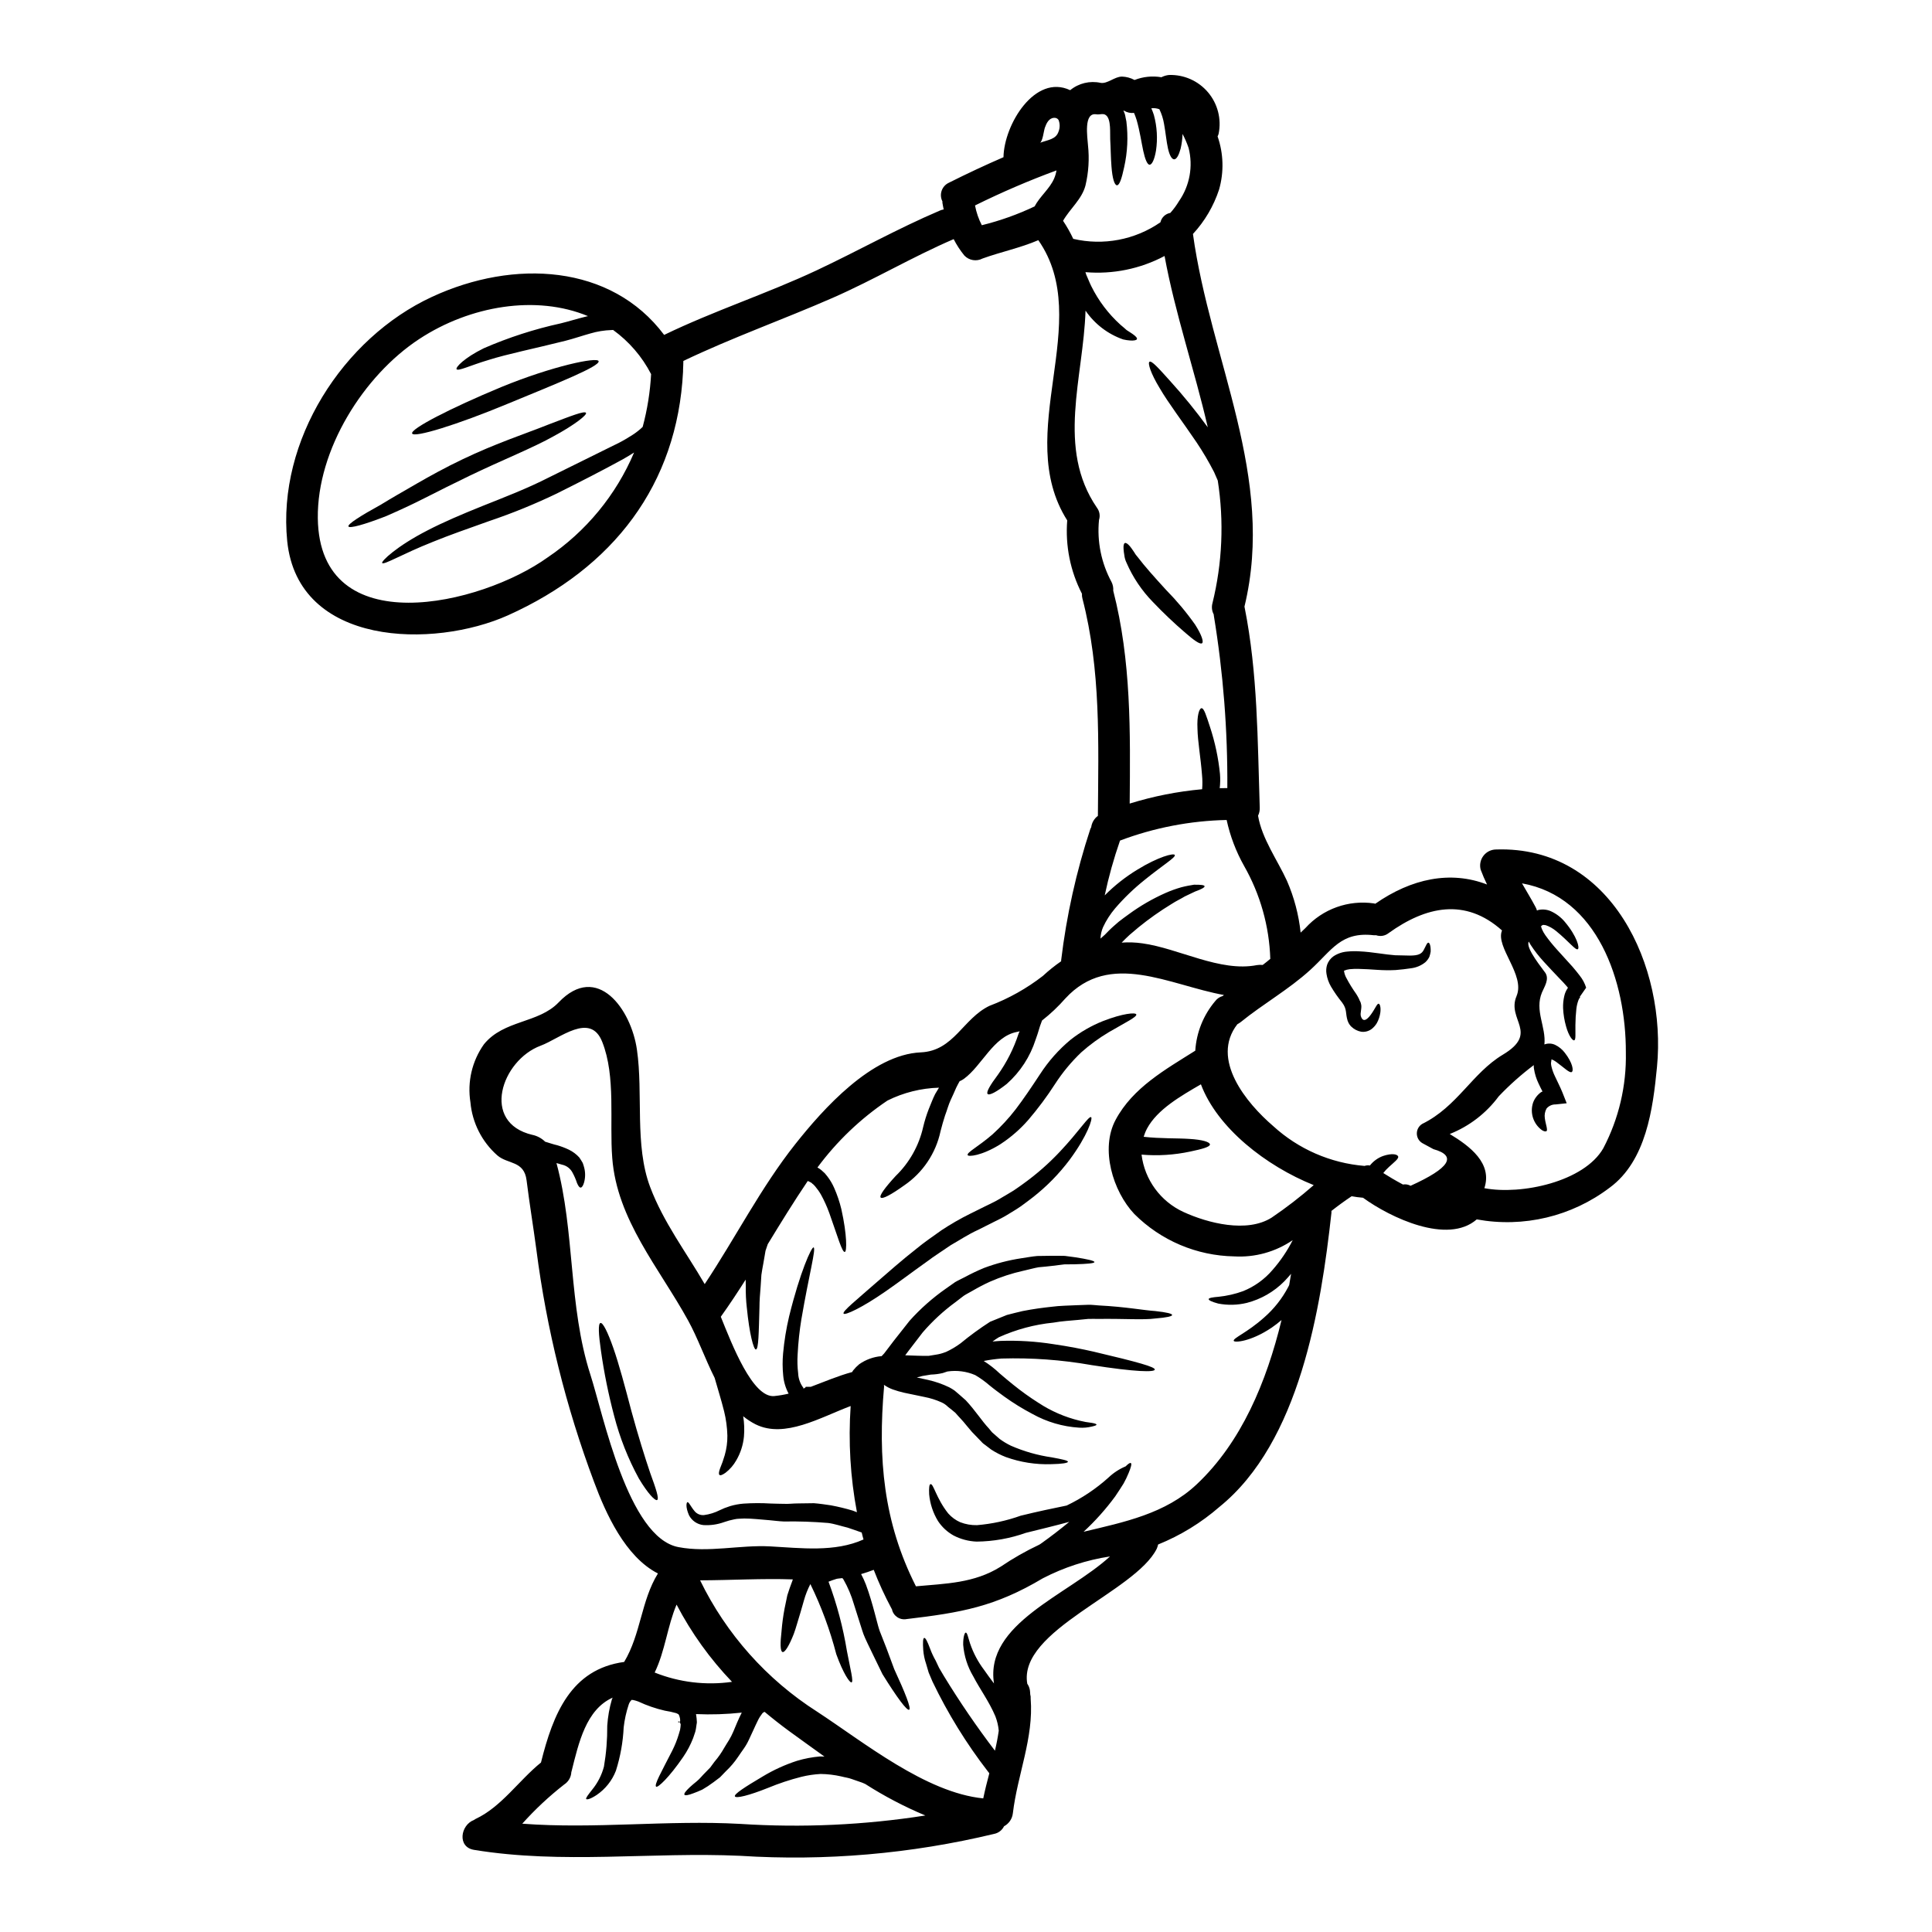 <?xml version="1.0" encoding="UTF-8"?>
<!-- Uploaded to: SVG Repo, www.svgrepo.com, Generator: SVG Repo Mixer Tools -->
<svg fill="#000000" width="800px" height="800px" version="1.1" viewBox="144 144 512 512" xmlns="http://www.w3.org/2000/svg">
 <g>
  <path d="m346.04 597.98-0.109 0.055v0.027c0.031-0.035 0.07-0.062 0.109-0.082zm0.113-0.059v0.031l-0.168 0.168c-0.453 0.574-0.84 1.195-1.152 1.855-0.789 1.574-1.465 3.211-2.34 5.012v-0.004c-0.387 0.859-0.859 1.68-1.402 2.449-0.508 0.73-1.043 1.465-1.52 2.195-0.93 1.375-2.004 2.637-3.211 3.773-0.535 0.562-1.043 1.098-1.551 1.605-0.59 0.449-1.18 0.875-1.715 1.297v-0.004c-0.953 0.719-1.949 1.375-2.984 1.969-0.902 0.422-1.715 0.727-2.394 0.984-1.324 0.508-2.164 0.645-2.336 0.367-0.168-0.281 0.336-0.957 1.379-1.945 0.508-0.477 1.18-1.039 1.941-1.656 0.758-0.617 1.41-1.492 2.254-2.309 0.395-0.422 0.816-0.844 1.262-1.297 0.367-0.508 0.789-1.039 1.18-1.602h0.008c0.961-1.125 1.809-2.344 2.531-3.633 0.426-0.676 0.82-1.379 1.266-2.055 0.426-0.707 0.801-1.441 1.125-2.199 0.617-1.465 1.324-3.262 2.25-5.066l0.004 0.004c-4.031 0.438-8.086 0.57-12.133 0.391 0.086 0.426 0.113 0.82 0.168 1.211l0.027 0.449 0.027 0.223v0.508l-0.027 0.055-0.109 0.73v0.008c-0.055 0.512-0.152 1.02-0.281 1.516-0.195 0.566-0.367 1.129-0.562 1.66v0.004c-0.684 1.766-1.57 3.449-2.644 5.008-3.769 5.492-6.691 8.164-7.148 7.871-0.648-0.395 1.406-3.969 4.246-9.539 0.727-1.434 1.32-2.934 1.773-4.473 0.109-0.367 0.223-0.699 0.309-1.066v-0.004c0.09-0.473 0.148-0.953 0.168-1.434l-0.25-0.648 0.082-0.109 0.031-0.285c-0.008-0.375-0.074-0.746-0.195-1.098-0.227-0.672-0.254-0.531-0.875-0.844-0.98-0.277-1.977-0.496-2.984-0.648-2.426-0.555-4.785-1.367-7.035-2.422-0.434-0.164-0.875-0.293-1.324-0.395-0.312-0.027-0.508-0.055-0.477-0.027-0.352 0.344-0.613 0.77-0.762 1.242-0.648 1.957-1.09 3.973-1.324 6.019-0.184 3.902-0.875 7.762-2.055 11.484-1.008 2.621-2.793 4.867-5.117 6.445-1.574 1.043-2.562 1.297-2.754 1.07-0.191-0.223 0.48-1.098 1.547-2.449 1.477-1.797 2.551-3.887 3.148-6.137 0.613-3.578 0.902-7.203 0.875-10.836 0.152-2.375 0.57-4.723 1.238-7.008 0.055-0.137 0.137-0.309 0.195-0.449-7.039 3.18-8.977 11.879-10.895 19.562-0.031 0.051-0.051 0.109-0.055 0.168-0.059 1.336-0.762 2.562-1.883 3.289-4.008 3.129-7.727 6.606-11.121 10.391 19.195 1.465 38.508-1.012 57.758 0.055 16.383 1.062 32.836 0.316 49.059-2.227-5.543-2.324-10.871-5.117-15.934-8.355-0.25-0.113-0.504-0.227-0.789-0.34-0.93-0.34-1.887-0.648-2.844-0.988-0.816-0.309-1.801-0.422-2.731-0.672h0.004c-1.793-0.406-3.625-0.625-5.461-0.648-1.727 0.094-3.438 0.348-5.117 0.762-3.004 0.762-5.949 1.742-8.812 2.926-5.148 2.055-8.496 2.844-8.781 2.25-0.285-0.59 2.648-2.477 7.348-5.262 2.871-1.734 5.93-3.129 9.121-4.164 1.98-0.594 4.016-0.98 6.078-1.156 0.367 0 0.789 0.031 1.18 0.031-3.32-2.363-6.477-4.672-9.445-6.812-2.223-1.633-4.359-3.32-6.414-5.039l-0.285 0.141-0.141 0.082zm194.32-228.8c30.648-1.016 45.23 31.094 42.641 57.672-1.066 11.02-2.844 24.824-12.523 31.945v-0.004c-10.039 7.637-22.832 10.691-35.238 8.418-7.738 6.758-22.906-0.477-30.141-5.738h-0.004c-1.008-0.082-2.016-0.211-3.012-0.395-1.859 1.238-3.633 2.535-5.348 3.887v-0.004c0.016 0.16 0.016 0.32 0 0.48-2.785 25.305-8.414 60.77-29.691 77.965-4.824 4.199-10.312 7.566-16.242 9.961-0.086 0.387-0.211 0.762-0.367 1.129-5.688 11.457-36.789 21.59-34.309 35.773 0.371 0.527 0.613 1.137 0.703 1.773 0.055 0.367 0.055 0.699 0.082 1.066h0.004c0.102 0.367 0.141 0.746 0.113 1.129 0.816 10.441-3.492 20.043-4.723 30.371v-0.004c-0.164 1.461-1.039 2.746-2.336 3.438-0.516 1.051-1.496 1.801-2.644 2.023-22.008 5.289-44.684 7.246-67.27 5.805-23.559-1.07-47.09 2.277-70.535-1.574-4.504-0.73-3.606-6.559-0.059-7.906 0.141-0.086 0.285-0.195 0.453-0.285 6.894-3.234 11.414-10.16 17.34-14.957 3.207-12.891 7.965-24.742 22.043-26.656 4.449-7.398 4.477-16.211 8.949-23.445-8.66-4.418-13.848-15.957-16.926-24.262-7.449-19.859-12.582-40.516-15.289-61.555-0.816-6.137-1.828-12.203-2.59-18.352-0.645-5.293-4.981-4.223-7.738-6.617v0.004c-4.102-3.609-6.66-8.656-7.148-14.098-0.859-5.391 0.422-10.898 3.574-15.352 5.262-6.504 14.465-5.512 19.812-11.121 10.234-10.695 19.223 1.832 20.742 12.551 1.688 11.656-0.672 25.305 3.492 36.363 3.543 9.402 9.512 17.227 14.465 25.754 8.164-12.273 14.863-25.555 24.008-37.098 7.402-9.344 20.266-23.754 33.27-24.316 8.781-0.395 11.145-8.977 18.234-12.355l0.008 0.004c5.066-1.922 9.82-4.59 14.102-7.91 1.516-1.41 3.137-2.707 4.84-3.883v-0.254c1.418-11.836 4.008-23.496 7.738-34.816 0.062-0.156 0.137-0.309 0.23-0.453 0.156-1.199 0.797-2.289 1.77-3.008 0.141-19.395 0.816-38.672-4.109-57.645-0.105-0.395-0.145-0.805-0.113-1.211-3.086-5.992-4.438-12.727-3.906-19.445-14.629-23.062 7.371-52.742-7.66-74.262-4.781 2.055-9.906 3.098-14.805 4.867v0.004c-1.594 0.828-3.543 0.508-4.785-0.789-1.102-1.348-2.055-2.809-2.844-4.359-10.977 4.723-21.137 10.777-32.059 15.562-13.113 5.742-26.625 10.523-39.574 16.719 0 0.758-0.055 1.52-0.082 2.277v0.004c0.016 0.168 0.016 0.336 0 0.508-1.52 30.031-18.523 52.098-46.387 64.621-19.703 8.836-55.672 8.332-58.516-19.68-2.672-26.57 14.719-53.762 38.363-64.707 21.727-10.078 47.484-8.66 61.527 10.078 13.203-6.391 27.16-10.895 40.418-17.113 11.02-5.18 21.359-11.02 32.617-15.82l0.004-0.004c0.332-0.152 0.684-0.258 1.043-0.309-0.113-0.59-0.25-1.18-0.34-1.797l0.004-0.004c-0.016-0.113-0.016-0.227 0-0.34-0.453-0.883-0.52-1.914-0.191-2.852 0.332-0.934 1.031-1.695 1.938-2.102 4.754-2.387 9.566-4.641 14.438-6.754 0.141-8.613 8.332-22.18 17.676-17.758v-0.004c2.254-1.848 5.231-2.562 8.078-1.938 1.773 0.309 3.715-1.66 5.629-1.66v-0.004c1.172 0.035 2.316 0.344 3.348 0.902 2.266-0.883 4.727-1.137 7.121-0.73 0.613-0.316 1.281-0.516 1.969-0.594 3.973-0.145 7.789 1.539 10.363 4.57 2.574 3.027 3.621 7.07 2.836 10.969-0.059 0.254-0.156 0.5-0.281 0.73 1.582 4.547 1.719 9.473 0.391 14.098-1.438 4.375-3.797 8.387-6.922 11.766 4.644 33.578 21.953 64.43 13.648 98.766 0 0.027 0.031 0.055 0.031 0.109 3.516 17.594 3.434 35.324 4.023 53.199 0.023 0.723-0.129 1.438-0.449 2.086 1.012 6.078 5.148 11.766 7.656 17.25 1.902 4.367 3.125 9 3.629 13.738 0.422-0.422 0.848-0.816 1.266-1.211l0.004-0.004c4.586-5.062 11.391-7.508 18.152-6.527l0.367 0.086c9.602-6.691 19.93-8.836 29.609-5.094-0.617-1.266-1.18-2.59-1.688-3.938-0.336-1.27-0.066-2.625 0.734-3.672 0.797-1.047 2.035-1.664 3.352-1.672zm34.395 53.785c0.059-18.859-7.516-41.234-27.523-44.809 1.18 2.082 2.449 4.109 3.574 6.246 0.172 0.305 0.301 0.625 0.395 0.961 0.105-0.059 0.219-0.105 0.336-0.141 1.113-0.254 2.277-0.148 3.324 0.309 1.418 0.641 2.676 1.594 3.684 2.785 3.32 3.914 4.027 7.039 3.465 7.293-0.59 0.336-2.363-2.059-5.769-4.84h-0.004c-0.805-0.664-1.719-1.18-2.703-1.523-0.422-0.055-0.758-0.137-0.898 0-0.062 0.012-0.117 0.055-0.141 0.113l-0.086 0.027v0.039c-0.109 0.086-0.223 0.195-0.223 0.254 0.086 0 0.113-0.113 0.113-0.113s0 0.195 0.195 0.676v0.004c0.25 0.586 0.559 1.141 0.93 1.66 0.957 1.332 1.988 2.609 3.094 3.824 1.41 1.547 2.785 3.07 4.109 4.531 0.676 0.789 1.297 1.551 1.918 2.363h-0.004c0.754 0.945 1.328 2.023 1.691 3.18l-1.688 2.422 0.027 0.027s0.027 0 0.082 0.113c0.055 0.113-0.027-0.055-0.082 0.082-0.184 0.203-0.316 0.445-0.395 0.703-0.27 0.727-0.449 1.484-0.535 2.254-0.16 1.418-0.242 2.848-0.254 4.277-0.031 2.449 0.137 3.828-0.285 4.055-0.422 0.223-1.492-1.125-2.195-3.688-0.445-1.562-0.711-3.168-0.785-4.789-0.039-1.086 0.062-2.176 0.312-3.234 0.152-0.711 0.441-1.391 0.84-2 0.027-0.055 0.086-0.109 0.141-0.195l-0.367-0.449c-0.562-0.648-1.18-1.324-1.859-2-1.324-1.406-2.754-2.871-4.223-4.504h0.004c-1.273-1.383-2.434-2.871-3.461-4.445-0.141-0.25-0.312-0.562-0.48-0.844-0.984 1.688 3.856 7.426 4.422 8.328 1.043 1.719-0.281 3.606-0.93 5.152-2 4.812 1.125 9.121 0.648 13.777 0.926-0.348 1.949-0.309 2.844 0.109 0.992 0.477 1.859 1.184 2.531 2.055 2.141 2.731 2.422 4.84 1.859 5.152s-1.941-1.098-4.164-2.731h-0.004c-0.363-0.262-0.762-0.48-1.18-0.648-0.031 0.25-0.113 0.758-0.141 1.012 0.008 0.285 0.043 0.57 0.109 0.848 0.211 0.906 0.523 1.781 0.93 2.617 0.621 1.379 1.355 2.731 2 4.328l1.125 2.844-2.93 0.312c-0.93-0.027-1.82 0.379-2.418 1.098-0.426 0.781-0.586 1.68-0.449 2.562 0.113 0.902 0.34 1.629 0.453 2.195 0.113 0.566 0.195 1.039 0 1.207-0.195 0.168-0.621 0.113-1.18-0.223h-0.004c-2.305-1.645-3.273-4.598-2.391-7.289 0.406-1.121 1.145-2.09 2.113-2.789 0.121-0.078 0.254-0.145 0.391-0.195-0.34-0.676-0.703-1.355-1.043-2.113-0.59-1.219-0.996-2.516-1.207-3.856-0.066-0.332-0.086-0.676-0.059-1.016-3.32 2.496-6.426 5.262-9.285 8.266-3.312 4.477-7.812 7.938-12.988 9.992 5.316 3.207 11.371 7.742 9.176 14.355 9.766 1.859 26.43-1.688 31.523-10.582v-0.004c4.102-7.82 6.156-16.555 5.973-25.383zm-28.961-14.957c2.363-5.602-5.688-12.988-3.856-17.367-9.738-8.699-20.152-6.414-30.059 0.703l-0.004 0.004c-0.93 0.738-2.172 0.949-3.293 0.562-0.195 0.012-0.395 0.012-0.59 0-8.781-1.016-11.086 3.938-16.887 9.203-5.715 5.207-12.469 8.977-18.465 13.848v-0.004c-0.266 0.199-0.551 0.379-0.844 0.539-7.203 9.289 2.422 20.91 9.512 26.992 6.676 6.106 15.191 9.816 24.207 10.551 0.453-0.16 0.938-0.199 1.41-0.109 0.91-1.156 2.129-2.035 3.516-2.535 2.394-0.789 3.773-0.449 3.973 0.141 0.195 0.59-1.07 1.52-2.449 2.785v0.004c-0.551 0.484-1.047 1.023-1.492 1.605 1.352 0.871 3.207 1.969 5.207 3.039 0.691-0.133 1.41-0.012 2.023 0.336 10.387-4.699 12.402-7.938 6.055-9.711l-2.957-1.605c-0.895-0.535-1.438-1.504-1.438-2.543 0-1.043 0.543-2.008 1.438-2.547 9.289-4.562 13.23-13.453 21.332-18.324 9.77-5.836 0.957-9.27 3.66-15.547zm-60.262 76.605c0.168-0.988 0.34-2 0.508-2.984-0.594 0.672-1.18 1.379-1.801 1.996-2.734 2.769-6.168 4.742-9.934 5.715-2.492 0.602-5.086 0.66-7.602 0.172-1.688-0.453-2.535-0.875-2.504-1.18 0.031-0.309 0.984-0.48 2.672-0.621v-0.004c2.215-0.227 4.387-0.727 6.477-1.492 3-1.215 5.664-3.137 7.766-5.598 2.109-2.402 3.91-5.059 5.359-7.91-4.551 3.113-10.004 4.629-15.508 4.309-9.945-0.172-19.434-4.199-26.469-11.23-5.688-6.027-9.094-17.254-4.957-24.965 4.562-8.531 13.176-13.316 21.109-18.32v-0.004c0.305-4.836 2.16-9.449 5.293-13.145 0.488-0.645 1.168-1.109 1.941-1.324 0.117-0.102 0.238-0.195 0.367-0.277-14.562-2.648-30.23-11.879-42.02 0.898v-0.004c-1.875 2.144-3.949 4.106-6.191 5.859-0.168 0.477-0.367 0.957-0.535 1.465-0.168 0.508-0.34 1.152-0.535 1.742l-0.141 0.449-0.137 0.395-0.34 0.988-0.004-0.004c-1.445 4.539-4.09 8.605-7.652 11.766-2.703 2.137-4.617 3.125-5.07 2.672-0.453-0.453 0.648-2.336 2.676-5.039v0.004c2.379-3.34 4.238-7.023 5.512-10.922l0.285-0.676h-0.004c-0.246 0.09-0.5 0.156-0.758 0.195-6.191 1.211-9.207 8.922-13.988 12.414v0.004c-0.359 0.254-0.746 0.473-1.156 0.645-0.312 0.562-0.621 1.125-0.902 1.715-0.453 1.07-0.957 2.168-1.492 3.32-0.535 1.152-0.93 2.644-1.465 4.055-0.449 1.352-0.789 2.617-1.211 4.219l0.004 0.004c-1.254 5.809-4.688 10.918-9.598 14.27-3.492 2.504-5.797 3.715-6.246 3.234-0.449-0.48 1.152-2.644 3.969-5.711 3.644-3.523 6.176-8.039 7.289-12.988 0.379-1.598 0.871-3.168 1.461-4.699 0.59-1.379 1.039-2.703 1.715-4.027 0.34-0.59 0.676-1.125 1.012-1.688h0.004c-4.746 0.133-9.402 1.293-13.652 3.41-7.152 4.809-13.43 10.812-18.559 17.742 0.371 0.199 0.719 0.434 1.039 0.699 0.312 0.285 0.648 0.562 0.902 0.82l0.648 0.789v-0.004c0.734 0.945 1.348 1.977 1.828 3.066 0.809 1.824 1.449 3.719 1.918 5.66 1.547 6.949 1.465 11.23 0.93 11.344-0.73 0.195-1.887-4.055-4.141-10.359h-0.004c-0.605-1.668-1.336-3.285-2.191-4.84-0.449-0.777-0.969-1.512-1.551-2.195l-0.449-0.477c-0.105-0.094-0.219-0.18-0.336-0.258 0-0.168-0.984-0.59-1.07-0.645h-0.109c-3.688 5.461-7.148 11.086-10.582 16.719-0.195 0.59-0.395 1.18-0.59 1.742-0.195 1.098-0.367 2.195-0.562 3.262-0.195 1.066-0.395 2.113-0.535 3.148-0.055 1.043-0.141 2.055-0.195 3.043-0.168 1.969-0.312 3.824-0.312 5.512-0.195 6.812-0.223 11.176-0.957 11.203-0.59 0-1.715-4.109-2.394-11.086h-0.004c-0.215-1.906-0.309-3.824-0.277-5.742 0-0.562 0-1.125-0.027-1.688-2.113 3.32-4.277 6.613-6.59 9.84 2.957 7.316 8.418 21.531 14.168 21.023v-0.004c1.281-0.129 2.551-0.344 3.805-0.645-0.805-1.5-1.293-3.148-1.438-4.84-0.191-1.93-0.203-3.871-0.027-5.801 0.301-3.312 0.836-6.602 1.602-9.84 2.875-11.711 5.938-18.438 6.477-18.266 0.73 0.195-1.234 7.344-3.207 18.914h-0.004c-0.516 3.125-0.852 6.281-1.012 9.445-0.109 1.672-0.062 3.348 0.141 5.012 0.059 1.422 0.562 2.789 1.434 3.91 0.055 0.082-0.195 0.109-0.141 0.168 0.453-0.168 0.703-0.34 0.703-0.508h1.352c3.633-1.352 7.18-2.898 10.949-3.914 0.082-0.141 0.195-0.312 0.281-0.449v0.004c0.477-0.598 1.016-1.145 1.605-1.633 1.754-1.23 3.805-1.973 5.938-2.141 0.461-0.445 0.879-0.934 1.242-1.461 0.672-0.875 1.324-1.719 1.969-2.59 1.438-1.801 2.812-3.574 4.195-5.32 2.863-3.191 6.082-6.043 9.594-8.5 0.848-0.594 1.66-1.156 2.477-1.746 0.848-0.504 1.773-0.902 2.617-1.352 1.656-0.898 3.356-1.707 5.098-2.422 3.148-1.176 6.414-2.023 9.738-2.531 1.52-0.223 2.957-0.504 4.328-0.617 1.379-0.027 2.703-0.027 3.914-0.055 1.207-0.027 2.34 0.027 3.379 0.027 1.016 0.141 1.945 0.25 2.754 0.367 3.262 0.508 5.094 0.93 5.094 1.266 0 0.34-1.887 0.504-5.207 0.59-0.844 0-1.77 0-2.785 0.027-0.984 0.113-2.023 0.25-3.18 0.395-1.156 0.141-2.336 0.254-3.629 0.367-1.266 0.223-2.617 0.617-4.027 0.93l-0.004-0.004c-3.043 0.676-6.012 1.648-8.863 2.902-1.57 0.715-3.102 1.516-4.59 2.387-0.758 0.453-1.602 0.848-2.363 1.355l-2.195 1.688c-3.18 2.328-6.082 5.012-8.66 7.996-1.262 1.629-2.531 3.289-3.824 4.981-0.285 0.367-0.562 0.73-0.816 1.098 2.219 0.059 4.328 0.195 6.246 0.141 0.617-0.113 1.297-0.195 1.914-0.312 0.848-0.125 1.68-0.348 2.477-0.664 0.059 0 0.086-0.027 0.113-0.027 1.379-0.637 2.691-1.41 3.914-2.312 2.492-2.055 5.106-3.965 7.824-5.711 1.52-0.617 3.012-1.211 4.449-1.801 1.434-0.395 2.812-0.703 4.191-1.039 2.703-0.535 5.262-0.875 7.574-1.125 2.305-0.312 4.617-0.312 6.727-0.426 1.043-0.027 2.055-0.082 3.039-0.109s1.914 0.109 2.812 0.168c7.207 0.367 11.934 1.297 15.004 1.492 3.066 0.336 4.449 0.699 4.449 1.039s-1.324 0.676-4.477 0.93c-3.148 0.422-8.109 0.027-15.059 0.113-0.875 0-1.773-0.027-2.703 0-0.898 0.109-1.859 0.195-2.844 0.281-2 0.195-4.055 0.285-6.387 0.703h-0.004c-5 0.496-9.887 1.812-14.469 3.887-0.57 0.348-1.125 0.723-1.66 1.125 0.703-0.086 1.41-0.113 2.113-0.168 4.719-0.16 9.438 0.133 14.102 0.875 4.082 0.59 7.574 1.289 10.555 1.969 11.934 2.812 16.324 4.055 16.238 4.758-0.082 0.703-4.867 0.672-16.891-1.211l0.004-0.004c-7.832-1.375-15.781-1.949-23.727-1.715-1.586 0.125-3.164 0.34-4.723 0.645 1.5 0.949 2.906 2.043 4.191 3.269 1.238 1.07 2.422 2.055 3.606 3.012v-0.004c2.156 1.746 4.41 3.363 6.754 4.844 3.312 2.176 6.981 3.766 10.836 4.699 1.082 0.27 2.184 0.469 3.293 0.59 0.789 0.141 1.18 0.285 1.207 0.453 0.027 0.168-0.422 0.34-1.18 0.504-1.121 0.285-2.281 0.387-3.434 0.309-4.34-0.273-8.559-1.516-12.355-3.629-2.613-1.367-5.121-2.922-7.516-4.644-1.266-0.93-2.59-1.887-3.856-2.93v0.004c-1.18-1.027-2.453-1.941-3.801-2.734-2.32-0.996-4.875-1.328-7.375-0.953l-1.262 0.426v-0.004c-1.02 0.234-2.055 0.367-3.098 0.395-0.758 0.109-1.465 0.25-2.223 0.367-0.508 0.137-1.012 0.25-1.52 0.395l3.066 0.672h-0.004c1.918 0.438 3.777 1.09 5.547 1.945 0.477 0.254 0.938 0.535 1.379 0.84 0.594 0.48 0.73 0.621 1.098 0.93 0.648 0.562 1.266 1.125 1.887 1.66 2.617 2.812 4.277 5.512 6.137 7.477l0.648 0.789c0.09 0.09 0.172 0.184 0.25 0.281l0.395 0.34c0.535 0.477 1.07 0.93 1.574 1.379v-0.004c0.926 0.684 1.918 1.277 2.957 1.777 3.465 1.516 7.117 2.555 10.863 3.094 2.727 0.508 4.25 0.82 4.25 1.156 0 0.34-1.551 0.59-4.394 0.645-4.098 0.145-8.188-0.496-12.047-1.883-1.371-0.527-2.684-1.199-3.91-2-0.531-0.422-1.094-0.844-1.656-1.266l-0.426-0.309c-0.188-0.156-0.355-0.324-0.504-0.508l-0.82-0.844c-0.535-0.562-1.098-1.125-1.66-1.719-0.477-0.562-0.984-1.18-1.492-1.77-1.039-1.324-1.941-2.168-2.926-3.32-0.621-0.535-1.266-1.043-1.945-1.574v-0.004c-0.496-0.492-1.078-0.895-1.715-1.184-1.449-0.652-2.969-1.133-4.531-1.43-1.773-0.367-3.574-0.73-5.402-1.125-1.02-0.234-2.023-0.527-3.012-0.875-0.82-0.305-1.598-0.711-2.309-1.215 0 0.168 0.027 0.34 0.027 0.508-1.66 18.973-0.195 35.855 8.445 52.887 7.824-0.73 15.422-0.789 22.457-5.207v0.004c3.254-2.207 6.676-4.156 10.234-5.832 0.137-0.074 0.27-0.16 0.395-0.25 2.703-1.914 5.234-3.887 7.547-5.797-3.606 0.984-7.688 1.969-11.457 2.902l-0.004-0.004c-4.203 1.5-8.625 2.289-13.086 2.336-2.141-0.086-4.234-0.641-6.137-1.633-1.656-0.926-3.066-2.238-4.109-3.828-1.309-2.152-2.109-4.574-2.336-7.082-0.082-1.66 0.031-2.617 0.34-2.676 0.789-0.281 1.492 3.715 4.723 7.769v-0.004c0.871 0.984 1.945 1.773 3.148 2.309 1.426 0.555 2.945 0.82 4.473 0.785 3.949-0.328 7.84-1.168 11.57-2.504 4.59-1.125 8.473-1.941 12.203-2.699l-0.004-0.004c4.031-1.93 7.762-4.426 11.082-7.418 1.32-1.25 2.856-2.254 4.535-2.957 0.699-0.703 1.18-1.012 1.379-0.871 0.285 0.164 0.055 1.094-0.59 2.644l-0.004 0.004c-0.383 0.945-0.824 1.863-1.32 2.754-0.621 1.012-1.383 2.164-2.25 3.461h-0.004c-2.481 3.375-5.277 6.504-8.359 9.344 10.723-2.562 21.699-4.754 30.004-12.594 11.809-11.121 18.465-27.074 22.457-43.516l0.004-0.004c-0.828 0.715-1.691 1.379-2.59 2-5.629 3.801-9.961 4.027-10.078 3.519-0.25-0.73 3.519-2.137 8.023-6.164 2.625-2.281 4.801-5.035 6.418-8.117zm-4.644-17.875v0.004c3.891-2.641 7.613-5.516 11.148-8.613-12.637-5.07-25.555-15.145-29.895-26.715-5.371 3.125-11.535 6.644-14.27 11.711h0.004c-0.375 0.699-0.676 1.438-0.902 2.195 4.449 0.508 8.867 0.34 12.102 0.562 3.434 0.195 5.434 0.816 5.461 1.465 0.027 0.648-2.082 1.234-5.234 1.887-4.234 0.906-8.578 1.18-12.891 0.812 0.816 6.652 5.027 12.406 11.117 15.203 6.445 2.957 16.805 5.629 23.359 1.492zm-2.363-66.961c0.676-0.508 1.355-1.07 2-1.605l0.004 0.004c-0.273-8.664-2.66-17.125-6.953-24.656-2.137-3.801-3.691-7.898-4.617-12.156-9.66 0.203-19.215 2.047-28.254 5.457-1.656 4.754-3.012 9.602-4.055 14.523 2.594-2.609 5.492-4.898 8.641-6.812 5.629-3.461 9.711-4.477 9.934-3.883 0.285 0.617-3.121 2.644-8.023 6.613v0.004c-2.824 2.254-5.434 4.769-7.793 7.512-1.289 1.52-2.371 3.203-3.211 5.012-0.406 0.953-0.637 1.973-0.672 3.012 0.809-0.668 1.57-1.395 2.277-2.168 0.875-0.875 1.605-1.465 2.562-2.309 0.902-0.672 1.77-1.379 2.644-1.969 3.062-2.246 6.363-4.152 9.84-5.688 1.332-0.586 2.703-1.078 4.106-1.477 1.297-0.336 2.449-0.531 3.348-0.672 1.77-0.027 2.754 0.082 2.812 0.395 0.059 0.312-0.848 0.816-2.508 1.406-0.758 0.367-1.66 0.789-2.727 1.297-1.043 0.648-2.25 1.18-3.543 2.027l0.004-0.004c-3.043 1.855-5.957 3.914-8.727 6.164-0.789 0.648-1.547 1.324-2.363 2-0.59 0.562-1.434 1.324-2.109 2.055 1.832-0.129 3.672-0.066 5.488 0.195 9.629 1.324 20.605 7.684 30.344 5.769 0.512-0.082 1.035-0.098 1.551-0.043zm-11.414-46.84c0.676-0.027 1.352-0.027 2.027-0.027l0.004 0.004c0.105-15.309-1.09-30.602-3.574-45.707-0.023-0.102-0.031-0.207-0.027-0.312-0.492-0.914-0.613-1.98-0.34-2.981 2.621-10.637 3.098-21.688 1.406-32.508-0.309-0.703-0.617-1.438-0.957-2.195v-0.004c-1.402-2.734-2.961-5.387-4.672-7.938-3.715-5.488-7.477-10.414-9.766-14.355-2.394-3.938-3.207-6.641-2.703-6.981 0.594-0.367 2.481 1.77 5.402 5.012 3.574 3.934 6.926 8.059 10.051 12.355-3.488-15.141-8.66-30.172-11.453-45.398h-0.004c-6.434 3.414-13.715 4.898-20.969 4.281 0.086 0.25 0.141 0.477 0.227 0.699 0.449 0.957 0.816 2 1.324 3.012 1.91 3.867 4.535 7.34 7.738 10.234 0.59 0.48 1.125 0.957 1.633 1.41 0.562 0.395 1.152 0.703 1.547 1.012 0.875 0.594 1.297 1.098 1.18 1.383-0.113 0.285-0.73 0.422-1.773 0.367v-0.004c-0.637-0.043-1.266-0.137-1.887-0.285-4.047-1.414-7.539-4.086-9.961-7.629-0.562 17.789-7.769 36.453 3.012 52.211v0.004c0.707 0.922 0.918 2.129 0.562 3.238-0.566 5.695 0.594 11.43 3.32 16.465 0.355 0.711 0.512 1.512 0.449 2.305 4.785 18.551 4.531 37.434 4.359 56.406h0.004c6.246-1.938 12.68-3.211 19.195-3.797 0.102-1.246 0.094-2.5-0.027-3.742-0.34-4.559-1.152-8.949-1.207-12.328-0.168-3.379 0.449-5.289 1.039-5.402 0.703-0.082 1.297 2 2.277 4.957v-0.004c1.332 4.047 2.223 8.23 2.648 12.469 0.102 1.262 0.078 2.527-0.07 3.781zm-10.766-155.59c2.844-4.102 3.766-9.238 2.535-14.074-0.438-1.281-0.973-2.523-1.605-3.715-0.039 1.309-0.211 2.609-0.504 3.883-0.48 1.742-1.07 2.844-1.719 2.844-0.652 0-1.246-1.137-1.641-2.891-0.395-1.75-0.613-4.152-1.035-6.473-0.223-1.359-0.641-2.676-1.238-3.914-0.684-0.254-1.414-0.34-2.137-0.25 0.258 0.574 0.484 1.168 0.676 1.77 0.84 3.074 1.031 6.293 0.562 9.445-0.395 2.363-1.07 3.742-1.688 3.742-0.617 0-1.211-1.465-1.688-3.66-0.477-2.195-0.902-5.207-1.746-8.164-0.223-0.699-0.449-1.324-0.703-1.914l-0.004 0.004c-0.902 0.105-1.812-0.094-2.586-0.562-0.059-0.027-0.141-0.027-0.227-0.055l0.312 0.703h-0.004c0.031 0.125 0.066 0.246 0.113 0.367l0.027 0.109 0.055 0.254 0.086 0.449 0.195 0.957h0.004c0.508 4.07 0.309 8.199-0.594 12.203-0.617 2.871-1.207 4.754-1.887 4.754-0.676 0-1.234-1.859-1.465-4.984-0.195-2.391-0.195-4.84-0.336-7.231-0.086-1.551 0.281-5.234-1.098-6.332-0.73-0.621-1.633-0.113-2.562-0.254-3.465-0.59-2.363 6.109-2.223 8.246 0.383 3.555 0.152 7.148-0.676 10.625-0.957 3.656-4.109 6.133-5.934 9.344h-0.004c1.023 1.523 1.926 3.121 2.703 4.785 7.977 1.863 16.371 0.27 23.105-4.391 0.293-1.277 1.324-2.258 2.617-2.481 0.871-0.969 1.645-2.019 2.309-3.141zm-31.918-18.453c0.387-0.992 0.379-2.09-0.027-3.07-0.266-0.383-0.719-0.59-1.18-0.535-1.383 0.059-2.027 1.492-2.422 2.59-0.285 0.758-0.59 3.742-1.324 4.027 2.113-0.793 4.281-0.875 4.953-3.012zm-1.18 12.465c0.293-0.688 0.5-1.402 0.617-2.137-7.356 2.707-14.559 5.809-21.586 9.285 0.344 1.824 0.949 3.586 1.801 5.238 4.82-1.184 9.508-2.852 13.988-4.984 1.379-2.644 4.027-4.699 5.18-7.402zm14.816 365.17c-6.215 0.945-12.234 2.906-17.816 5.797-12.668 7.547-21.617 9.094-36.113 10.809-1.801 0.336-3.535-0.848-3.879-2.644-0.031-0.055-0.086-0.082-0.113-0.168l-0.004-0.004c-1.773-3.309-3.344-6.727-4.699-10.234-1.098 0.426-2.223 0.789-3.348 1.125v0.004c0.48 0.891 0.902 1.809 1.266 2.754 0.504 1.324 0.898 2.59 1.289 3.856 0.762 2.477 1.355 4.926 1.945 7.086 0.168 0.562 0.281 0.984 0.449 1.438 0.227 0.531 0.426 1.066 0.621 1.574 0.422 1.043 0.789 2.055 1.18 3.012 0.73 1.969 1.41 3.801 2.027 5.461 2.898 6.277 4.531 10.387 3.969 10.754-0.562 0.367-3.234-3.207-7.086-9.426-0.758-1.574-1.633-3.32-2.531-5.207-0.453-0.93-0.93-1.918-1.41-2.93-0.223-0.508-0.477-1.012-0.703-1.52l0.004-0.004c-0.273-0.602-0.508-1.223-0.703-1.855-0.703-2.223-1.465-4.562-2.223-7.012-0.664-2.297-1.598-4.508-2.785-6.586-0.086-0.113-0.059-0.055-0.086-0.113-0.027-0.059-0.195-0.223-0.195-0.223-0.395 0.055-0.816 0.086-1.234 0.141l-0.367 0.082c-0.676 0.195-1.355 0.453-2.055 0.73h-0.004c2.215 5.945 3.848 12.094 4.871 18.355 0.957 5.012 1.797 8.133 1.234 8.328-0.477 0.168-2.223-2.394-4.051-7.477-1.664-6.406-3.965-12.629-6.867-18.574-0.707 1.363-1.273 2.797-1.688 4.277-0.34 1.125-0.621 2.191-0.93 3.234-0.648 2.027-1.18 4.109-1.773 5.688-1.234 3.148-2.363 4.981-2.984 4.809-0.621-0.168-0.645-2.336-0.25-5.684l-0.004 0.004c0.16-1.957 0.426-3.898 0.789-5.828 0.223-1.125 0.48-2.309 0.73-3.519 0.367-1.238 0.848-2.508 1.324-3.801l0.141-0.422c-8.246-0.281-16.355 0.223-24.574 0.25v0.004c6.926 14.23 17.648 26.273 30.988 34.789 12.359 8.078 28.797 21.477 44.047 22.996 0.453-2.195 1.016-4.418 1.605-6.641l-0.195-0.285-0.141-0.168c-5.734-7.414-10.668-15.414-14.723-23.867-0.336-0.844-0.672-1.629-1.012-2.394-0.223-0.816-0.453-1.602-0.676-2.305-0.406-1.184-0.664-2.414-0.758-3.66-0.141-2.023-0.082-3.148 0.254-3.207 0.34-0.059 0.844 0.93 1.547 2.812 0.406 1.109 0.906 2.184 1.492 3.211 0.281 0.59 0.59 1.234 0.902 1.914 0.395 0.672 0.816 1.379 1.262 2.137 4.168 6.832 8.688 13.445 13.539 19.812 0.422-1.77 0.758-3.516 1.012-5.289-0.117-1.312-0.422-2.598-0.895-3.824-1.633-3.887-4.195-7.348-5.856-10.582l-0.004-0.004c-1.523-2.555-2.438-5.422-2.672-8.387-0.027-2.141 0.422-3.234 0.676-3.207 0.395 0 0.59 1.125 1.152 2.898l0.004-0.004c0.848 2.5 2.094 4.848 3.688 6.957 0.758 1.125 1.688 2.336 2.644 3.629-2.473-15.883 19.512-23.375 30.754-33.672zm-65.336-4.504c-0.168-0.59-0.34-1.207-0.477-1.832-1.238-0.422-2.481-0.902-3.742-1.297-1.688-0.395-3.438-1.012-5.152-1.234h-0.004c-3.902-0.328-7.82-0.461-11.738-0.391-1.324-0.059-2.59-0.227-3.797-0.34-2.422-0.195-4.672-0.453-6.691-0.453-0.508 0-0.875 0.059-1.324 0.059-0.453 0.008-0.906 0.062-1.348 0.168-0.453 0.109-0.902 0.195-1.328 0.309l-1.352 0.422h0.004c-1.758 0.633-3.625 0.902-5.488 0.785-1.621-0.176-3.043-1.145-3.801-2.59-0.984-2.25-0.672-3.379-0.449-3.465 0.367-0.168 0.848 1.098 1.969 2.422h-0.004c0.613 0.699 1.523 1.066 2.449 0.984 1.453-0.191 2.859-0.629 4.164-1.289 0.422-0.199 0.848-0.367 1.266-0.562 0.508-0.168 1.012-0.367 1.52-0.535h0.004c1.145-0.336 2.324-0.555 3.516-0.652 2.383-0.16 4.769-0.172 7.148-0.027 1.18 0.027 2.422 0.086 3.633 0.086 0.617 0.027 1.207 0 1.797-0.031l0.875-0.055 1.18-0.027c1.324-0.027 2.648-0.055 4.027-0.055 1.438 0.109 2.984 0.336 4.504 0.562 1.957 0.367 3.894 0.836 5.801 1.406 0.395 0.141 0.73 0.285 1.098 0.422-1.754-9.273-2.309-18.73-1.664-28.145-8.023 3.012-17.48 8.66-25.164 4.867l0.004 0.004c-1.184-0.598-2.297-1.324-3.32-2.164 0.289 1.785 0.355 3.602 0.199 5.402-0.215 2.215-0.906 4.356-2.027 6.277-0.719 1.277-1.684 2.394-2.844 3.293-0.789 0.562-1.352 0.789-1.605 0.59-0.254-0.195-0.195-0.789 0.141-1.715v-0.004c0.484-1.145 0.898-2.32 1.242-3.516 0.484-1.684 0.723-3.426 0.703-5.176-0.055-2.184-0.348-4.356-0.871-6.477-0.789-3.148-1.742-6.137-2.504-8.836-2.562-5.117-4.535-10.699-7.039-15.227-7.629-13.875-18.859-26.656-20.098-43.062-0.758-9.711 0.984-21.59-2.644-30.734-3.148-8.051-11.23-0.902-16.328 0.988-10.355 3.852-15.984 20.402-2.164 23.641v-0.008c1.277 0.281 2.445 0.914 3.379 1.832 0.055 0 0.082 0.027 0.141 0.027 0.504 0.168 1.039 0.312 1.547 0.48 0.508 0.168 0.957 0.281 1.438 0.395 1.07 0.309 2.113 0.703 3.121 1.18 1.051 0.508 2 1.215 2.785 2.082 0.34 0.508 0.648 0.988 0.902 1.438 0.164 0.453 0.305 0.914 0.422 1.379 0.305 1.27 0.277 2.598-0.082 3.856-0.25 0.82-0.535 1.266-0.875 1.297-0.34 0.027-0.645-0.422-0.984-1.207v-0.004c-0.316-0.969-0.723-1.91-1.215-2.801-0.566-1.051-1.562-1.801-2.731-2.055-0.422-0.141-0.93-0.285-1.492-0.426 4.926 18.238 3.125 37.828 8.977 56.039 3.434 10.629 9.992 43.234 23.359 45.738 7.938 1.52 16.238-0.617 24.262-0.195 8.164 0.434 17.141 1.617 24.797-1.844zm-55.363 35.266h-0.004c6.504 2.609 13.578 3.461 20.52 2.477-5.84-6.098-10.785-12.988-14.691-20.469-2.422 5.664-3.043 12.336-5.801 17.992zm-3.156-330.11c1.227-4.566 1.973-9.25 2.231-13.973-2.391-4.641-5.844-8.648-10.074-11.707l-0.422 0.027c-1.898 0.059-3.781 0.363-5.602 0.902-1.941 0.531-4.305 1.352-6.613 1.941-8.164 2.055-15.352 3.492-20.41 5.094-4.894 1.465-8.105 3.07-8.441 2.422-0.254-0.504 2.027-2.984 7.234-5.543 6.562-2.852 13.387-5.059 20.379-6.59 2.305-0.562 4.359-1.234 6.691-1.797v-0.004c0.176-0.047 0.352-0.086 0.535-0.113-13.738-5.715-31.273-2.785-44.754 6.082-14.719 9.68-27.074 29.301-26.852 47.48 0.422 33.156 43.234 23.082 60.934 10.359 10.152-6.856 18.102-16.504 22.883-27.781-0.984 0.645-1.969 1.207-2.984 1.797-5.402 2.957-11.148 5.902-17.32 8.98l0.004 0.004c-5.91 2.852-11.988 5.332-18.207 7.426-5.629 2-10.668 3.773-14.809 5.465-8.16 3.234-13.059 6.246-13.453 5.602-0.25-0.453 3.742-4.394 12.074-8.66 4.055-2.109 9.055-4.25 14.605-6.477 5.555-2.223 11.656-4.531 17.648-7.598 6.164-3.043 12.016-5.938 17.367-8.586l0.004 0.004c1.27-0.598 2.5-1.277 3.688-2.027 1.09-0.621 2.113-1.348 3.066-2.168 0.203-0.207 0.398-0.379 0.598-0.562z"/>
  <path d="m522.55 393.82c0.281 0 0.645 0.758 0.59 2.363v-0.004c-0.074 0.469-0.188 0.93-0.34 1.379-0.266 0.555-0.637 1.051-1.098 1.465-1.078 0.863-2.371 1.406-3.742 1.574-1.352 0.223-2.617 0.336-4.137 0.477-1.613 0.078-3.231 0.059-4.84-0.055-1.633-0.113-3.32-0.223-4.957-0.254v-0.004c-0.789-0.016-1.578 0.012-2.363 0.086-0.504 0.059-0.996 0.191-1.461 0.395-0.031 0.07-0.031 0.152 0 0.223 0.102 0.617 0.312 1.207 0.617 1.75 0.77 1.453 1.637 2.852 2.59 4.191 0.258 0.398 0.492 0.812 0.703 1.238l0.223 0.535 0.141 0.25 0.055 0.141 0.004 0.004c0.059 0.113 0.098 0.238 0.113 0.367 0.395 1.066-0.285 2.531 0 3.379 0.789 2.449 2.617-0.285 3.379-1.551 0.672-1.066 0.957-1.797 1.324-1.77 0.281 0 0.645 0.816 0.449 2.363l-0.004-0.004c-0.133 0.953-0.434 1.879-0.898 2.727-0.348 0.605-0.809 1.137-1.352 1.574-0.801 0.617-1.812 0.891-2.816 0.758-0.984-0.18-1.895-0.648-2.617-1.348l-0.055-0.059c-0.027 0-0.195-0.195-0.195-0.195v-0.004c-0.023-0.051-0.051-0.098-0.086-0.141l-0.168-0.195h-0.004c-0.199-0.309-0.355-0.641-0.477-0.984-0.617-1.941-0.086-2.984-1.438-4.785l0.004-0.004c-1.102-1.348-2.102-2.777-2.984-4.277-0.598-1.031-0.996-2.168-1.18-3.344-0.137-0.809-0.078-1.641 0.168-2.422 0.324-0.914 0.922-1.699 1.715-2.254 1.113-0.727 2.391-1.152 3.715-1.238 1.012-0.102 2.027-0.121 3.039-0.055 1.887 0.082 3.602 0.309 5.234 0.531 1.633 0.223 3.098 0.426 4.328 0.508 1.41 0.027 2.703 0.055 3.887 0.086 2.25 0 3.18-0.426 3.742-1.605 0.543-1.027 0.824-1.84 1.191-1.812z"/>
  <path d="m460.71 309.52c1.715 2.676 2.363 4.617 1.832 4.957s-2.109-0.758-4.359-2.731h-0.004c-3.023-2.59-5.914-5.332-8.66-8.219-2.938-3.008-5.305-6.527-6.977-10.387-0.316-0.645-0.516-1.34-0.59-2.055-0.098-0.531-0.164-1.066-0.199-1.602-0.059-0.902 0.055-1.465 0.367-1.574s0.789 0.227 1.352 0.902c0.281 0.367 0.617 0.789 0.957 1.324v-0.004c0.332 0.586 0.727 1.133 1.18 1.633 1.633 2.168 4.328 5.207 7.402 8.559 2.812 2.852 5.387 5.926 7.699 9.195z"/>
  <path d="m445.12 412.81c0.309 0.645-2.875 2.168-7.32 4.758v0.004c-2.57 1.531-4.992 3.305-7.231 5.289-2.641 2.512-4.973 5.328-6.957 8.387-2.141 3.328-4.508 6.508-7.082 9.516-2.18 2.504-4.699 4.691-7.481 6.5-4.867 3.039-8.469 3.348-8.613 2.844-0.25-0.73 2.754-2.168 6.617-5.512 2.227-2.023 4.269-4.234 6.106-6.613 2.082-2.731 4.223-5.902 6.445-9.289h0.004c2.219-3.441 4.953-6.527 8.102-9.148 2.609-2.055 5.5-3.723 8.586-4.949 5.305-2.066 8.598-2.32 8.824-1.785z"/>
  <path d="m433.16 440.06c0.48 0.285-0.93 4.867-5.711 11.316-2.793 3.711-6.055 7.043-9.711 9.906-1.043 0.789-2.113 1.633-3.238 2.422s-2.363 1.492-3.574 2.25-2.531 1.352-3.852 2.027c-1.324 0.676-2.562 1.297-3.856 1.941-2.731 1.238-4.894 2.731-7.207 4.027-2.223 1.547-4.418 2.898-6.414 4.418-4.082 2.902-7.742 5.688-10.922 7.871-6.359 4.418-10.809 6.414-11.117 5.879-0.367-0.59 3.32-3.519 9.055-8.559 2.902-2.504 6.277-5.512 10.332-8.695 1.969-1.633 4.246-3.18 6.531-4.812h-0.008c2.449-1.617 4.996-3.086 7.629-4.391 1.324-0.672 2.644-1.297 3.914-1.941 1.207-0.617 2.477-1.152 3.602-1.832 1.125-0.676 2.277-1.352 3.379-2 1.098-0.648 2.082-1.406 3.098-2.109h-0.004c3.539-2.531 6.82-5.406 9.801-8.578 5.066-5.371 7.656-9.535 8.273-9.141z"/>
  <path d="m324.09 600.24 0.055 0.109-0.055 0.059-0.34 0.055v-0.281z"/>
  <path d="m316.3 534.32c1.52 4.168 2.449 6.894 1.832 7.207-0.535 0.25-2.481-1.77-4.812-5.684h-0.004c-2.863-5.246-5.066-10.824-6.559-16.609-1.504-5.668-2.668-11.418-3.492-17.227-0.645-4.418-0.789-7.234-0.141-7.398 0.645-0.164 1.918 2.363 3.41 6.613s3.094 10.234 4.809 16.773c1.773 6.504 3.578 12.246 4.957 16.324z"/>
  <path d="m302.64 239.71c0.367 1.352-10.555 5.715-24.008 11.258-13.539 5.633-24.938 9.121-25.414 7.91-0.477-1.207 10.105-6.691 23.617-12.301 13.648-5.598 25.496-8.047 25.805-6.867z"/>
  <path d="m299.3 253.42c0.309 0.508-2.812 3.043-8.441 6.109-5.574 3.148-13.777 6.387-22.293 10.496-4.277 2.059-8.359 4.113-12.074 6-3.715 1.887-7.262 3.488-10.16 4.754-5.902 2.309-9.738 3.32-9.992 2.731-0.254-0.59 3.07-2.731 8.586-5.769 2.703-1.66 5.902-3.492 9.512-5.574s7.656-4.305 12.074-6.414c8.836-4.25 17.113-6.953 22.938-9.289 5.856-2.227 9.484-3.672 9.852-3.043z"/>
 </g>
</svg>
